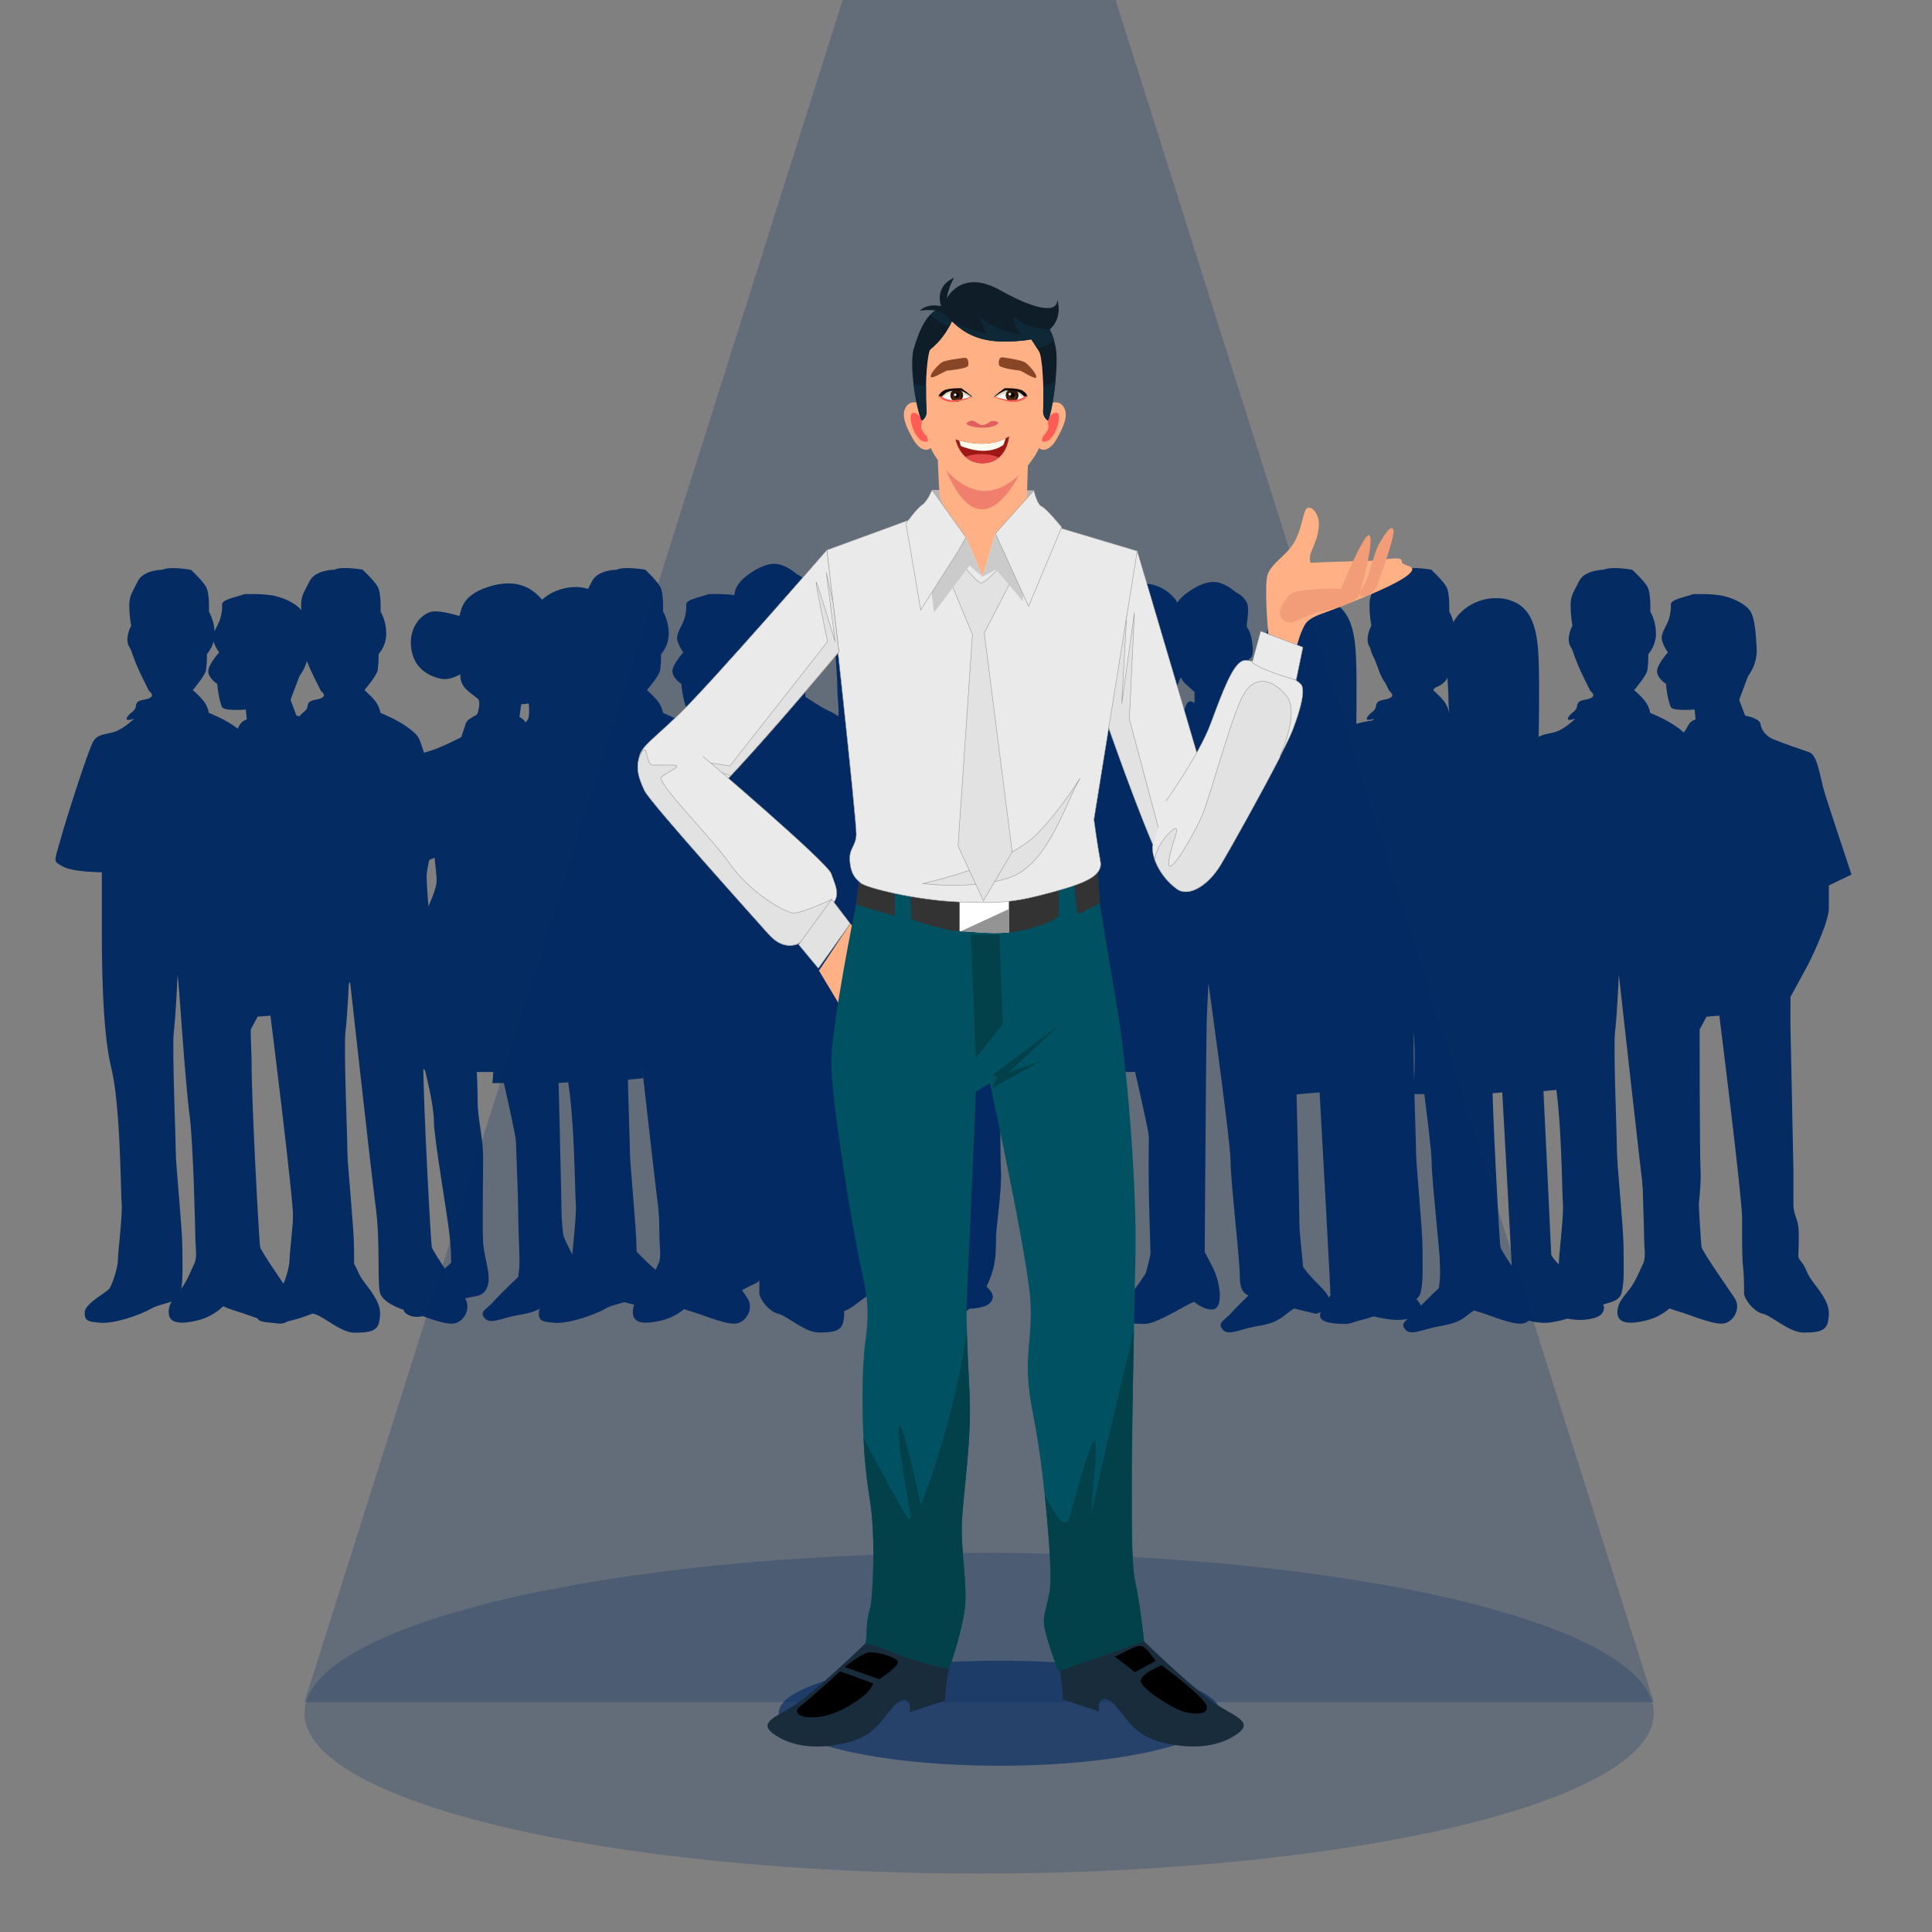 <?xml version="1.0" encoding="UTF-8"?>
<svg  width="800" height="800" xmlns="http://www.w3.org/2000/svg" viewBox="0 0 1080 1080">
  <rect x="0" y="0" width="1080" height="1080" fill="#808080" stroke="none"/>
  <defs>
    <style>
      .cls-1 {
        fill: #cd8d7a;
      }

      .cls-2 {
        fill: #884627;
      }

      .cls-3 {
        fill: #351807;
      }

      .cls-4, .cls-5, .cls-6 {
        fill: #042b62;
      }

      .cls-7 {
        fill: #bbb4b0;
      }

      .cls-8 {
        fill: #e25d5d;
      }

      .cls-9 {
        fill: #f0806d;
      }

      .cls-10 {
        fill: #005263;
      }

      .cls-11 {
        fill: #fff;
      }

      .cls-12 {
        fill: #e34848;
      }

      .cls-13 {
        fill: #9f1818;
      }

      .cls-14 {
        fill: #dbd8bd;
      }

      .cls-15 {
        fill: #110804;
      }

      .cls-16 {
        fill: #024149;
      }

      .cls-17 {
        isolation: isolate;
      }

      .cls-18 {
        fill: #f29d77;
      }

      .cls-19 {
        fill: #cbcbcb;
      }

      .cls-20 {
        fill: #ffb085;
      }

      .cls-21 {
        fill: #542913;
      }

      .cls-22 {
        fill: #333;
      }

      .cls-23 {
        mix-blend-mode: multiply;
      }

      .cls-5 {
        opacity: .64;
      }

      .cls-24 {
        fill: #ff5c55;
      }

      .cls-25 {
        fill: #0e1d28;
      }

      .cls-26 {
        fill: #e2e2e2;
      }

      .cls-26, .cls-27, .cls-28 {
        stroke: #939393;
        stroke-width: .25px;
      }

      .cls-29 {
        fill: #fdfaee;
      }

      .cls-30 {
        fill: #949494;
      }

      .cls-31 {
        fill: #182c3c;
      }

      .cls-27 {
        fill: none;
      }

      .cls-6 {
        opacity: .23;
      }

      .cls-28, .cls-32 {
        fill: #eaeaea;
      }

      .cls-33 {
        fill: #0e2838;
      }
    </style>
  </defs>
  <g class="cls-17">
    <g id="Layer_1">
      <g>
        <path class="cls-4" d="M324.45,710.09c-3.05-6.57-8.64-15.76-10.17-21.37-1.52-5.61-2.55-36.62-5.1-50.36-2.55-13.74-4.57-25.94-4.57-31.02,0-3.07.17-6.14.51-9.19l6.09-29.51s7.13-12.71,10.18-21.36c3.05-8.64,7.12-47.81,3.05-61.55-4.07-13.74-5.6-55.95-5.6-55.95l-12.71-12.22-10.68-6.09s-1.02-5.1-1.52-7.12c-.5-2.02-3.56-3.57-3.56-3.57l1.01-7.12c1.54-.01,3.08-.18,4.58-.5,1.43-.3,2.75-.97,3.82-1.96,1.07-.99,1.86-2.24,2.27-3.64,1.52-4.07,5.1-11.7,5.6-13.74.5-2.04,2.04-2.55,2.04-6.11s-4.57-9.19-4.57-9.19c0,0,3.07-17.72-3.06-24.39-6.13-6.67-14.75-10.17-27.46-6.57-12.71,3.6-15.76,9.67-16.79,13.23l-1.02,3.56s-9.65-3.06-14.75-2.55c-5.1.51-13.73,7.63-12.2,20.35,1.52,12.71,11.7,16.27,16.79,17.3,5.08,1.02,10.68-2.55,10.68-2.55-.09,1.5.14,2.99.67,4.4.53,1.4,1.34,2.68,2.39,3.75,3.56,3.56,6.09,4.57,7.12,6.11,1.02,1.54,0,6.09-.51,7.63s-5.6,2.54-6.57,5.6l-2.55,7.62s-11.19,6.11-18.82,8.14c-7.63,2.04-8.64,4.07-8.64,8.14s1.01,14.75-3.06,36.11c-4.07,21.36-6.09,30.01-7.63,46.8s-1.52,32.56-.5,39.68c1.02,7.12,10.19,21.38,10.19,21.38l2.55,21.87,5.6,4.07s4.99,19.32,4.99,28.48,7.63,52.91,8.66,63.05c.61,5.23.95,10.49,1.01,15.76,0,1.52-13.23,10.68-18.31,16.79s-11.19,9.19-6.57,12.22,10.18,1.52,18.31-2.04c8.13-3.56,11.7-6.11,16.29-7.13,4.58-1.02,8.64-.5,10.68-6.57,2.04-6.07-2.04-15.76-2.55-24.42-.51-8.66,0-36.12,0-47.29s-3.05-21.87-3.05-31.02-.51-16.79-.51-16.79h13.74s7.63,32.56,9.67,46.29c2.04,13.73,6.11,28.49,8.13,40.19,2.02,11.7,2.55,14.75,3.06,20.35.51,5.6,4.07,10.68,5.6,14.24,1.52,3.56,10.17,12.22,16.79,11.7,6.62-.51,4.05-15.29.99-21.9ZM239.5,506.61s-1.02-12.22-1.02-16.79,3.56-17.3,3.56-17.3c0,0,2.04,15.26,2.04,19.83s-4.57,14.25-4.57,14.25ZM305.57,480.16s4.58,10.68,4.58,20.86-2.55,25.43-2.55,25.43c0,0-5.6-17.8-6.57-23.39-.97-5.6,4.53-22.89,4.53-22.89Z"/>
        <path class="cls-4" d="M678.67,710.09c-3.05-6.57-8.64-15.76-10.17-21.37-1.52-5.61-2.55-36.62-5.1-50.36-2.55-13.74-4.51-25.94-4.51-31.04,0-3.07.17-6.14.51-9.19l6.06-29.46s7.12-12.71,10.18-21.36c3.06-8.64,7.12-47.81,3.05-61.55-4.07-13.74-5.6-55.95-5.6-55.95l-12.71-12.22-10.68-6.09s-1.02-5.1-1.52-7.12c-.5-2.02-3.57-3.57-3.57-3.57l1.02-7.12c1.54-.01,3.07-.18,4.57-.5,1.43-.29,2.75-.97,3.83-1.95s1.86-2.24,2.28-3.64c1.52-4.07,5.08-11.7,5.6-13.74.51-2.04,2.04-2.55,2.04-6.11s-4.57-9.19-4.57-9.19c0,0,3.02-17.76-3.1-24.43-6.12-6.67-14.75-10.17-27.46-6.57s-15.76,9.67-16.79,13.23l-1.02,3.56s-9.65-3.06-14.75-2.55c-5.1.51-13.73,7.63-12.2,20.35,1.52,12.71,11.7,16.27,16.79,17.3,5.08,1.02,10.68-2.55,10.68-2.55-.09,1.5.14,2.99.66,4.4.53,1.4,1.34,2.68,2.4,3.75,3.56,3.56,6.09,4.57,7.12,6.11,1.02,1.54,0,6.09-.51,7.63-.51,1.54-5.6,2.54-6.57,5.6-.97,3.06-2.55,7.62-2.55,7.62,0,0-11.19,6.11-18.82,8.14-7.63,2.04-8.64,4.07-8.64,8.14s1.01,14.75-3.06,36.11c-4.07,21.36-6.09,30.01-7.63,46.8-1.54,16.79-1.52,32.56-.5,39.68,1.02,7.12,10.17,21.37,10.17,21.37l2.55,21.87,5.6,4.07s5.08,19.32,5.08,28.48,7.63,52.91,8.64,63.05c.62,5.23.96,10.49,1.02,15.76,0,1.52-13.23,10.68-18.31,16.79-5.08,6.11-11.19,9.19-6.57,12.22,4.62,3.02,10.18,1.52,18.31-2.04,8.13-3.56,11.7-6.11,16.29-7.13,4.58-1.02,8.64-.5,10.68-6.57,2.04-6.07-2.04-15.76-2.55-24.42-.51-8.66,0-36.12,0-47.29s-3.05-21.87-3.05-31.02-.51-16.79-.51-16.79h13.74s7.63,32.56,9.67,46.29c2.04,13.73,6.09,28.49,8.13,40.19,2.04,11.7,2.55,14.75,3.06,20.35.51,5.6,4.07,10.68,5.6,14.24,1.52,3.56,10.17,12.22,16.79,11.7,6.62-.51,3.99-15.28.93-21.88ZM593.72,506.61s-1.02-12.22-1.02-16.79,3.56-17.3,3.56-17.3c0,0,2.04,15.26,2.04,19.83s-4.57,14.25-4.57,14.25ZM659.84,480.16s4.58,10.68,4.58,20.86-2.55,25.43-2.55,25.43c0,0-5.6-17.8-6.57-23.39-.97-5.6,4.53-22.89,4.53-22.89Z"/>
        <path class="cls-4" d="M344.76,318.48s-10.6,0-13.78,6.37c-3.18,6.37-4.78,7.95-4.78,13.78.03,3.74.38,7.46,1.06,11.14-1.25,2.29-1.97,4.82-2.11,7.42,0,3.72,1.59,4.78,2.11,6.37,1.77,5.27,3.89,10.41,6.37,15.38l3.7,7.42s3.18,2.11.54,3.7c-2.64,1.59-7.43.54-7.96,4.24-.53,3.7-2.63,3.18-4.77,6.37-2.14,3.19,3.7,1.05,3.7,1.05,0,0-5.83,5.84-11.13,7.43-5.29,1.59-9.02,1.05-11.68,5.25-2.65,4.2-15.37,44.01-18.56,55.68-3.19,11.66-4.24,11.14,1.6,14.32,5.84,3.18,21.72,3.22,21.72,3.22v30.21c0,16.43,0,57.79,5.25,79.01,5.25,21.21,5.25,69.46,5.83,75.83.58,6.37-2.11,27.58-2.11,31.81s-3.18,13.78-4.77,15.91c-1.59,2.13-13.79,8.49-13.79,13.25s1.59,5.25,9.01,5.83c7.42.58,21.75-4.24,28.11-7.88,6.36-3.64,14.84-2.63,16.43-9.02,1.59-6.4,1.06-14.32,1.06-24.96s-3.7-46.67-3.7-54.09-2.13-58.86-1.06-66.8c1.06-7.95,2.11-31.83,2.11-31.83,0,0,12.2,110.33,14.86,130.44,2.65,20.11.53,44.01,2.63,48.26,2.1,4.24,8.47,7.42,15.91,9.55,7.43,2.13,21.2,8.49,26.51,6.36,5.31-2.13,7.96-9.01,4.78-13.78s-18.03-25.98-18.56-28.63c-.53-2.65-4.78-79.54-4.78-103.41s-7.42-63.05-7.42-68.39-1.06-41.36-1.06-41.36c0,0,15.91-3.18,18.03-6.9,2.13-3.72,2.63-9.55,2.63-12.2s-12.2-48.24-14.86-52.54c-2.65-4.3-11.66-9.55-16.43-11.66l-4.77-2.13c-.47-2.53-1.57-4.9-3.19-6.9-1.79-2.09-3.74-4.04-5.83-5.83,0,0,6.9-7.95,7.42-11.13.37-2.99.55-6.01.54-9.02,2.55-2.97,4.04-6.69,4.24-10.6.14-4.62-.95-9.2-3.18-13.25,0,0,.53-10.07-1.6-13.79-2.13-3.72-8.31-9.5-8.31-9.5,0,0-11.73-2.11-15.97,0Z"/>
        <path class="cls-4" d="M90.78,318.48s-10.6,0-13.75,6.44c-3.15,6.44-4.77,7.95-4.77,13.78.03,3.74.38,7.46,1.06,11.14-1.26,2.28-1.98,4.82-2.13,7.42,0,3.72,1.59,4.78,2.13,6.37,1.75,5.25,3.87,10.36,6.33,15.32l3.72,7.42s3.18,2.11.53,3.7c-2.65,1.59-7.42.54-7.88,4.24-.46,3.7-2.63,3.18-4.78,6.37s3.72,1.05,3.72,1.05c0,0-5.83,5.84-11.14,7.43-5.31,1.59-9.01,1.05-11.66,5.25-2.65,4.2-15.38,44.01-18.56,55.68-3.18,11.66-4.24,11.14,1.59,14.32,5.83,3.18,21.74,3.18,21.74,3.18v30.21c0,16.43,0,57.79,5.25,79.01,5.25,21.21,5.25,69.46,5.83,75.83.58,6.37-2.11,27.58-2.11,31.81s-3.19,13.78-4.78,15.91c-1.59,2.13-13.78,8.49-13.78,13.25s1.59,5.25,9.01,5.83c7.42.58,21.74-4.24,28.11-7.88,6.37-3.64,14.84-2.63,16.43-9.02,1.59-6.4,1.06-14.32,1.06-24.96s-3.72-46.67-3.72-54.09-2.11-58.86-1.06-66.8c1.05-7.95,2.13-31.83,2.13-31.83,0,0,12.19,110.33,14.84,130.44,2.65,20.11.54,44.01,2.63,48.26,2.09,4.24,8.49,7.42,15.91,9.55,7.42,2.13,21.21,8.49,26.52,6.36,5.31-2.13,7.88-9.01,4.77-13.78s-18.03-25.98-18.56-28.63-4.77-79.54-4.77-103.41-7.42-63.05-7.42-68.39-1.06-41.36-1.06-41.36c0,0,15.91-3.18,18.02-6.9s2.63-9.55,2.63-12.2-12.19-48.24-14.84-52.54c-2.65-4.3-11.66-9.55-16.44-11.66l-4.77-2.13c-.47-2.53-1.56-4.9-3.18-6.9-1.79-2.09-3.74-4.04-5.83-5.83,0,0,6.9-7.95,7.42-11.13.36-2.99.53-6.01.53-9.02,2.53-2.92,4.03-6.59,4.27-10.46.15-4.62-.95-9.2-3.18-13.25,0,0,.53-10.07-1.59-13.79-2.11-3.72-8.49-9.55-8.49-9.55,0,0-11.66-2.17-15.91-.05Z"/>
        <path class="cls-4" d="M784.11,318.48s-10.6,0-13.79,6.37c-3.19,6.37-4.77,7.95-4.77,13.78.03,3.74.38,7.46,1.06,11.14-1.26,2.28-1.98,4.82-2.13,7.42,0,3.72,1.59,4.78,2.13,6.37,1.76,5.27,3.88,10.41,6.36,15.38l3.72,7.42s3.18,2.11.53,3.7c-2.65,1.59-7.42.54-7.95,4.24-.53,3.7-2.63,3.18-4.78,6.37s3.72,1.05,3.72,1.05c0,0-5.83,5.84-11.14,7.43-5.31,1.59-9.01,1.05-11.66,5.25-2.65,4.2-15.38,44.01-18.56,55.68-3.18,11.66-4.24,11.14,1.59,14.32,5.83,3.18,21.74,3.18,21.74,3.18v30.21c0,16.43,0,57.79,5.25,79.01,5.25,21.21,5.25,69.46,5.83,75.83.58,6.37-2.11,27.58-2.11,31.81s-3.19,13.78-4.78,15.91-13.78,8.49-13.78,13.25,1.59,5.25,9.01,5.83c7.42.58,21.74-4.24,28.11-7.88,6.37-3.64,14.84-2.63,16.43-9.02,1.59-6.4,1.06-14.32,1.06-24.96s-3.64-46.63-3.64-54.05-2.11-58.86-1.06-66.8c1.05-7.95,2.13-31.83,2.13-31.83,0,0,12.19,110.33,14.84,130.44,2.65,20.11.54,44.01,2.63,48.26,2.09,4.24,8.49,7.42,15.91,9.55,7.42,2.13,21.21,8.49,26.52,6.36,5.31-2.13,7.95-9.01,4.77-13.78-3.18-4.77-18.02-25.98-18.56-28.63-.54-2.65-4.77-79.54-4.77-103.41s-7.42-63.05-7.42-68.39-1.06-41.36-1.06-41.36c0,0,15.91-3.18,18.02-6.9,2.11-3.72,2.63-9.55,2.63-12.2s-12.19-48.24-14.84-52.54c-2.65-4.3-11.66-9.55-16.44-11.66l-4.77-2.13c-.47-2.53-1.56-4.9-3.18-6.9-1.79-2.09-3.74-4.04-5.83-5.83,0,0,6.9-7.95,7.42-11.13.36-2.99.53-6.01.53-9.02,2.55-2.96,4.05-6.69,4.24-10.6.15-4.62-.95-9.2-3.18-13.25,0,0,.54-10.07-1.59-13.79s-8.49-9.55-8.49-9.55c0,0-11.64-2.06-15.88.05Z"/>
        <path class="cls-4" d="M445.57,321.07s-5.15-4.64-10.3-5.66-11.32,1.54-17.51,6.17c-6.19,4.64-7.21,8.76-7.21,11.82v8.75s-2.63,3.1-2.63,6.19c-.11,3.05.6,6.07,2.06,8.75l1.55,2.63s2.06,8.76,5.15,11.82c3.09,3.06,5.66,5.15,5.66,5.15v6.19s-3.09-2.63-4.64,1.02-3.09,8.24-3.09,8.24c0,0-22.17.83-22.68,8.55-.51,7.72-7.7,28.02-9.19,33.68-1.5,5.66-11.32,36.04-11.32,42.74s15.45,22.66,18.02,29.36c1.81,4.57,3.87,9.04,6.17,13.38,0,0,1.55,61.29,1.55,70.55s-.51,35.02-.51,53.04,1.02,44.8,1.02,46.87-2.63,11.34-2.63,11.34c-2.47,3.97-5.22,7.75-8.24,11.32-4.12,4.64-6.7,8.24-6.7,12.36s8.25,4.64,14.45,4.64,21.63-9.79,25.23-11.34,5.15-2.05,6.7-7.2,1.54-7.21,1.54-22.15.53-65.92.53-76.18.51-48.4.51-50.98,1.02-22.66,1.02-22.66c0,0,12.36,88.57,12.36,99.39s5.15,55.1,5.15,63.85,2.06,10.3,6.7,12.36c4.64,2.06,33.98,8.75,35.53,9.27,1.55.53,7.72-3.1,7.72-7.72s-8.75-9.79-14.93-19.06c-3.74-5.66-7.16-11.52-10.25-17.55,0,0-5.66-102.45-5.66-108.14s-.51-19.57-.51-19.57c0,0,11.82-20.08,10.81-27.81-1.01-7.72-2.06-10.81-.51-13.91,1.55-3.1,4.64-7.72,4.64-13.9s-1.04-21.11-1.04-29.87-4.64-56.13-6.17-60.25c-1.54-4.12-7.21-7.72-10.82-9.27s-12.87-7.72-12.87-7.72c0,0,0-5.15-2.06-7.21-1.24-1.22-2.88-1.95-4.62-2.05v-5.67s7.72-2.06,8.24-7.72c.51-5.66,1.02-8.75,1.02-8.75,0,0,2.63,0,2.06-6.7-.56-6.7-2.06-9.27-3.09-10.81s2.06-10.3-.51-14.45c-1.29-2.28-3.29-4.08-5.7-5.12Z"/>
        <path class="cls-4" d="M690.99,331.19s-5.15-4.64-10.3-5.66c-5.15-1.02-11.32,1.54-17.51,6.17-6.19,4.64-7.21,8.75-7.21,11.82v8.75c-1.47,1.76-2.38,3.91-2.63,6.19-.11,3.05.6,6.07,2.06,8.75l1.55,2.63s2.06,8.76,5.15,11.82c3.09,3.06,5.66,5.15,5.66,5.15v6.17s-3.09-2.63-4.64,1.04-3.09,8.24-3.09,8.24c0,0-22.33,1.22-22.83,8.94s-7.55,27.58-9.1,33.28-11.24,36.04-11.24,42.74,15.45,22.66,18.02,29.36c1.82,4.57,3.88,9.04,6.19,13.38,0,0,1.54,61.27,1.54,70.55s-.51,35.02-.51,53.04,1.02,44.8,1.02,46.87-2.63,11.32-2.63,11.32c-2.46,3.98-5.22,7.76-8.24,11.34-4.12,4.64-6.7,8.24-6.7,12.36s8.25,4.64,14.45,4.64,21.63-9.79,25.23-11.34c3.6-1.55,5.15-2.06,6.7-7.21,1.55-5.15,1.54-7.21,1.54-22.13s.53-65.92.53-76.18.51-48.4.51-50.98,1.02-22.66,1.02-22.66c0,0,12.36,88.57,12.36,99.38s5.15,55.06,5.15,63.82,2.06,10.3,6.7,12.36c4.64,2.06,33.98,8.75,35.46,9.19s7.72-3.09,7.72-7.72-8.75-9.77-14.93-19.05c-3.73-5.63-7.14-11.47-10.23-17.48,0,0-5.66-102.45-5.66-108.14s-.51-19.57-.51-19.57c0,0,11.82-20.08,10.81-27.81-1.01-7.72-2.06-10.77-.46-13.92s4.64-7.72,4.64-13.9-1.04-21.12-1.04-29.87-4.69-56.06-6.23-60.2-7.21-7.72-10.82-9.27c-3.61-1.55-12.87-7.72-12.87-7.72,0,0,0-5.15-2.06-7.21-1.24-1.23-2.88-1.96-4.62-2.06v-5.66s7.72-2.06,8.24-7.72,1.02-8.75,1.02-8.75c0,0,2.63,0,2.06-6.7-.56-6.7-2.06-9.27-3.09-10.81-1.02-1.54,2.06-10.31-.51-14.45-1.29-2.28-3.28-4.08-5.67-5.12Z"/>
        <path class="cls-4" d="M481.04,331.67c-2.7,1.46-5.13,3.37-7.18,5.65-10.64,11.93-5.78,32.57-5.78,47.1,0,6.97,1.6,14.45,0,17.71s-10.73,8.58-14.45,10.72-4.3,2.69-6.97,13.95c-2.68,11.26-10.19,33.26-10.19,33.26l6.97,5.37s-3.22,21.45-3.76,26.27,9.65,22.53,10.73,27.36c1.08,4.83-6.97,16.63-3.22,39.15,3.76,22.53,1.06,47.21,1.06,47.21h11.82s2.63,62.23,2.63,73.49,1.08,25.22.54,30.05l-.54,4.82s-10.19,9.65-13.95,13.95c-3.76,4.3-8.04,5.36-4.82,9.12,3.22,3.76,9.12,0,18.23-1.6,9.12-1.6,11.82-2.63,16.63-6.44,4.81-3.81,9.67-5.91,10.73-11.27,1.06-5.36-2.63-32.72-2.63-39.15s-1.6-72.96-1.6-72.96l12.87-1.06s5.9,106.21,5.9,109.96.54,5.9,2.63,8.58c2.09,2.68,10.73,3.76,16.63,5.37,5.9,1.62,15.03,3.76,20.39,3.22,5.36-.54,10.73-1.62,11.27-6.44s-12.87-12.87-17.17-16.63c-4.3-3.76-12.33-11.82-12.33-13.41s-4.3-91.2-4.3-91.2l11.27-1.08s-1.62-47.75-2.69-56.86,2.15-7.51,2.15-7.51c0,0,4.28,12.33,4.82,16.09s-2.14,6.44,1.08,7.51,6.97-6.44,6.97-13.41-5.9-29.5-8.05-39.69c-2.15-10.19-4.28-24.68-4.28-28.44s2.14-11.82,2.14-11.82l6.97-3.76s-6.97-26.82-8.05-33.8c-1.08-6.97-1.06-10.19-3.22-13.95-2.15-3.76-11.82-11.27-11.82-11.27,0,0,.53-28.42,0-42.91s-2.69-26.27-11.82-31.65c-7.59-4.45-17.65-3.91-25.61.41Z"/>
        <path class="cls-4" d="M555.13,332.18c-2.21,1.1-12.15,2.76-12.15,5.52.11,2.8-.26,5.6-1.1,8.27-1.1,3.86-4.96,8.27-3.86,12.15.71,2.37,1.83,4.59,3.31,6.57,0,0-6.57,7.17-6.07,11.03s4.96,6.57,4.96,6.57c.26,3.35.82,6.67,1.66,9.93,1.1,3.31.55,3.86,4.41,4.41,3.31.3,6.64.3,9.94,0l.55,5.52c-.97.29-1.87.78-2.63,1.45-.76.67-1.37,1.5-1.78,2.42-1.04,2.02-2.37,3.88-3.94,5.52,0,0-12.69,2.76-18.2,4.96-5.52,2.21-7.17,4.96-7.72,7.17-.55,2.21-21.02,54.63-21.53,56.28-.51,1.65,9.39,16,9.39,16,0,0,3.86,17.08,4.41,25.39.72,7.26,1.82,14.47,3.31,21.61,0,0,4.41,64.57,6.57,80.02,2.15,15.45,3.31,67.87,3.31,70.63s1.1,9.39-.55,12.7c-1.65,3.31-3.86,9.38-7.17,13.79s-7.72,8.27-7.17,14.34c.55,6.07,8.27,5.52,15.45,3.86,6.97-1.56,13.2-5.45,17.65-11.03,4.17-5.2,7.22-11.21,8.96-17.64,1.66-6.07,1.66-13.79,1.66-18.22s3.31-27.03,2.76-36.41c-.55-9.38-.55-79.47-.55-79.47l3.86-7.17,7.17-.55s12.69,100.98,12.69,113.06,0,23.73.55,27.04c.46,4.95.64,9.92.55,14.89,0,3.31,5.52,10.51,10.51,11.58,4.99,1.08,14.91,10.51,22.63,10.51s12.69-.55,13.79-6.08.55-8.83-2.76-14.34c-3.31-5.52-7.17-8.83-9.38-14.34-2.21-5.52-4.41-5.52-4.41-8.28s.55-11.05,0-16.01c-.55-4.96-2.76-7.17-2.76-12.69v-19.31c0-3.31-1.66-77.26-1.66-80.02v-16.55s6.07-11.05,9.93-18.22c3.52-6.99,6.65-14.18,9.38-21.51.55-1.66,2.21-7.17,2.21-9.38v-13.21l12.69-6.07s-12.14-36.42-14.89-45.25c-2.76-8.83-3.86-21.51-8.83-23.17s-16-5.52-19.86-7.17c-2.89-1.1-5.24-3.28-6.57-6.07-1.1-2.22,0-3.32-2.76-4.98-2.05-1.1-4.27-1.84-6.57-2.21l-3.31-8.83,4.96-13.24c3.39-4.42,5.15-9.88,4.96-15.45-.55-8.84-1.1-16.56-3.31-20.42-2.21-3.86-8.27-7.17-14.89-8.83-6.62-1.65-17.8-1.1-17.8-1.1Z"/>
        <path class="cls-4" d="M136.32,332.18c-2.21,1.1-12.14,2.76-12.14,5.52.11,2.8-.26,5.6-1.1,8.27-1.1,3.86-4.96,8.27-3.86,12.15.71,2.37,1.83,4.59,3.31,6.57,0,0-6.57,7.17-6.08,11.03.49,3.86,4.98,6.57,4.98,6.57.26,3.35.82,6.67,1.65,9.93,1.1,3.31.55,3.86,4.41,4.41,3.3.3,6.63.3,9.93,0l.55,5.52c-.97.29-1.87.78-2.63,1.45s-1.37,1.5-1.78,2.42c-1.01,2.04-2.31,3.92-3.86,5.58,0,0-12.7,2.76-18.22,4.96-5.52,2.21-7.17,4.96-7.72,7.17-.55,2.21-21.02,54.63-21.51,56.28-.5,1.66,9.38,16,9.38,16,0,0,3.86,17.08,4.41,25.39.72,7.23,1.83,14.42,3.32,21.54,0,0,4.41,64.57,6.57,80.02,2.15,15.45,3.31,67.87,3.31,70.63s1.1,9.39-.55,12.7c-1.65,3.31-3.86,9.38-7.17,13.79-3.31,4.41-7.72,8.27-7.17,14.34.55,6.07,8.27,5.52,15.45,3.86,6.97-1.56,13.2-5.45,17.67-11.03,4.13-5.21,7.13-11.22,8.83-17.65,1.65-6.07,1.65-13.79,1.65-18.22s3.31-27.03,2.76-36.41c-.55-9.38-.55-79.47-.55-79.47l3.86-7.17,7.17-.55s12.69,100.98,12.69,113.12,0,23.73.55,27.04c.48,4.97.69,9.96.62,14.95,0,3.31,5.53,10.51,10.51,11.58s14.89,10.51,22.62,10.51,12.69-.55,13.79-6.08c1.1-5.53.55-8.83-2.76-14.34-3.31-5.52-7.17-8.83-9.38-14.34-2.21-5.52-4.41-5.52-4.41-8.27s.55-11.05,0-16.01c-.55-4.96-2.76-7.17-2.76-12.69v-19.31c0-3.31-1.66-77.26-1.66-80.02v-16.55s6.07-11.05,9.93-18.22c3.52-6.99,6.65-14.18,9.38-21.51.55-1.66,2.21-7.17,2.21-9.38v-13.31l12.7-6.07s-12.15-36.42-14.91-45.25c-2.76-8.83-3.86-21.51-8.83-23.17s-16-5.52-19.86-7.17c-2.89-1.11-5.24-3.28-6.57-6.07-1.1-2.22,0-3.32-2.76-4.98-2.05-1.1-4.27-1.84-6.57-2.21l-3.31-8.83,4.98-13.24c3.39-4.42,5.15-9.88,4.96-15.45-.55-8.84-1.1-16.56-3.31-20.42s-8.29-7.17-14.91-8.83c-6.62-1.65-17.81-1.1-17.81-1.1Z"/>
        <path class="cls-4" d="M186.88,318.48s-10.61,0-13.79,6.37c-3.18,6.37-4.77,7.95-4.77,13.78.03,3.74.38,7.46,1.06,11.14-1.26,2.28-1.98,4.82-2.13,7.42,0,3.72,1.59,4.78,2.13,6.37,1.75,5.27,3.88,10.41,6.36,15.38l3.72,7.42s3.18,2.11.53,3.7c-2.65,1.59-7.42.54-7.96,4.24-.54,3.7-2.63,3.18-4.77,6.37-2.14,3.19,3.72,1.05,3.72,1.05,0,0-5.83,5.84-11.14,7.43-5.31,1.59-9.01,1.05-11.66,5.25-2.65,4.2-15.38,44.05-18.61,55.72-3.23,11.66-4.24,11.14,1.59,14.32,5.83,3.18,21.74,3.18,21.74,3.18v30.21c0,16.43,0,57.79,5.25,79.01,5.25,21.21,5.25,69.46,5.83,75.83.58,6.37-2.13,27.58-2.13,31.81s-3.18,13.78-4.77,15.91c-1.59,2.13-13.79,8.49-13.79,13.25s1.6,5.25,9.02,5.83c7.42.58,21.74-4.24,28.1-7.88,6.36-3.64,14.86-2.63,16.44-9.02,1.59-6.4,1.06-14.32,1.06-24.96s-3.72-46.67-3.72-54.09-2.11-58.86-1.06-66.8c1.05-7.95,2.13-31.83,2.13-31.83,0,0,12.19,110.33,14.84,130.44,2.65,20.11.53,44.01,2.63,48.26,2.1,4.24,8.49,7.42,15.91,9.55,7.42,2.13,21.21,8.49,26.52,6.36,5.31-2.13,7.95-9.01,4.77-13.78s-18.03-25.98-18.56-28.63c-.53-2.65-4.77-79.54-4.77-103.41s-7.43-63.05-7.43-68.39-1.05-41.36-1.05-41.36c0,0,15.91-3.18,18.02-6.9,2.11-3.72,2.63-9.55,2.63-12.2s-12.19-48.24-14.84-52.54c-2.65-4.3-11.66-9.55-16.44-11.66l-4.77-2.13c-.47-2.53-1.56-4.9-3.18-6.9-1.79-2.09-3.74-4.04-5.83-5.83,0,0,6.88-7.95,7.42-11.13.36-2.99.53-6.01.53-9.02,2.55-2.96,4.05-6.69,4.24-10.6.15-4.62-.95-9.2-3.18-13.25,0,0,.53-10.07-1.59-13.79s-8.49-9.55-8.49-9.55c0,0-11.51-2.06-15.75.05Z"/>
        <path class="cls-4" d="M308.05,331.67c-2.7,1.46-5.13,3.37-7.18,5.65-10.64,11.93-5.79,32.57-5.79,47.1,0,6.97,1.62,14.45,0,17.71-1.62,3.26-10.73,8.58-14.45,10.72s-4.3,2.69-6.97,13.95c-2.68,11.26-10.19,33.26-10.19,33.26l6.97,5.37s-3.23,21.45-3.76,26.27,9.65,22.53,10.72,27.36c1.06,4.83-6.96,16.63-3.22,39.15,3.74,22.53,1.08,47.21,1.08,47.21h11.82s2.63,62.23,2.63,73.49,1.06,25.22.54,30.05l-.54,4.82s-10.19,9.65-13.95,13.95c-3.76,4.3-8.05,5.36-4.83,9.12,3.22,3.76,9.19,0,18.24-1.6,9.05-1.6,11.82-2.63,16.63-6.44,4.81-3.81,9.65-5.91,10.73-11.27,1.08-5.36-2.63-32.72-2.63-39.15s-1.62-72.96-1.62-72.96l12.87-1.06s5.91,106.21,5.91,109.96.53,5.9,2.63,8.58c2.1,2.68,10.73,3.76,16.63,5.37,5.9,1.62,15.01,3.76,20.39,3.22,5.37-.54,10.73-1.62,11.26-6.44s-12.87-12.87-17.15-16.63c-4.28-3.76-12.35-11.82-12.35-13.41s-4.3-91.2-4.3-91.2l11.27-1.08s-1.6-47.75-2.63-56.86,2.14-7.51,2.14-7.51c0,0,4.3,12.33,4.83,16.09s-2.14,6.44,1.08,7.51c3.22,1.08,6.96-6.44,6.96-13.41s-5.9-29.5-8.04-39.69c-2.14-10.19-4.36-24.67-4.36-28.42s2.15-11.82,2.15-11.82l6.96-3.76s-6.96-26.82-8.04-33.8c-1.08-6.97-1.08-10.19-3.22-13.95-2.14-3.76-11.82-11.27-11.82-11.27,0,0,.54-28.42,0-42.91-.54-14.49-2.63-26.27-11.82-31.65-7.58-4.47-17.56-3.93-25.59.39Z"/>
        <path class="cls-4" d="M720.63,337.86c-2.7,1.45-5.13,3.36-7.18,5.63-10.64,11.94-5.78,32.57-5.78,47.1,0,6.97,1.6,14.45,0,17.71-1.6,3.26-10.73,8.58-14.45,10.73-3.72,2.15-4.3,2.63-6.97,13.95-2.68,11.32-10.27,33.26-10.27,33.26l6.97,5.36s-3.22,21.46-3.76,26.27c-.54,4.81,9.65,22.54,10.73,27.36s-6.97,16.63-3.22,39.17c3.76,22.54,1.06,47.21,1.06,47.21h11.82s2.63,62.22,2.63,73.56,1.08,25.21.54,30.04l-.54,4.83s-10.19,9.65-13.95,13.94c-3.76,4.28-8.04,5.37-4.82,9.19,3.22,3.82,9.12,0,18.23-1.62s11.82-2.63,16.63-6.44c4.81-3.81,9.67-5.9,10.73-11.27,1.06-5.37-2.63-32.72-2.63-39.15s-1.62-72.95-1.62-72.95l12.89-1.08s5.9,106.21,5.9,109.96.54,5.91,2.63,8.59c2.09,2.68,10.73,3.76,16.63,5.36,5.9,1.6,15.03,3.76,20.39,3.22,5.36-.54,10.73-1.6,11.27-6.44.54-4.83-12.87-12.87-17.17-16.63-4.3-3.76-12.33-11.82-12.33-13.41s-4.23-91.37-4.23-91.37l11.26-1.08s-1.6-47.73-2.63-56.86c-1.02-9.13,2.15-7.51,2.15-7.51,0,0,4.28,12.35,4.82,16.1.54,3.76-2.14,6.44,1.08,7.5,3.22,1.06,6.97-6.44,6.97-13.41s-5.9-29.5-8.05-39.69c-2.15-10.19-4.3-24.67-4.3-28.42s2.15-11.82,2.15-11.82l6.97-3.76s-6.97-26.82-8.05-33.8c-1.08-6.97-1.08-10.19-3.22-13.95-2.14-3.76-11.82-11.26-11.82-11.26,0,0,.53-28.44,0-42.92-.53-14.49-2.63-26.27-11.82-31.65-7.64-4.41-17.71-3.87-25.65.45Z"/>
        <path class="cls-4" d="M896.53,318.48s-10.61,0-13.79,6.37c-3.18,6.37-4.77,7.95-4.77,13.78.03,3.74.38,7.46,1.05,11.14-1.25,2.29-1.97,4.82-2.11,7.42,0,3.72,1.59,4.78,2.11,6.37,1.77,5.27,3.89,10.41,6.37,15.38l3.7,7.42s3.19,2.11.54,3.7c-2.65,1.59-7.42.54-7.96,4.24-.54,3.7-2.63,3.18-4.77,6.37-2.14,3.19,3.72,1.05,3.72,1.05,0,0-5.85,5.84-11.14,7.43-5.29,1.59-9.02,1.05-11.66,5.25-2.64,4.2-15.38,44.01-18.56,55.68-3.18,11.66-4.24,11.14,1.59,14.32,5.83,3.18,21.74,3.18,21.74,3.18v30.21c0,16.43,0,57.79,5.25,79.01,5.25,21.21,5.25,69.46,5.83,75.83.58,6.37-2.13,27.58-2.13,31.81s-3.18,13.78-4.77,15.91c-1.59,2.13-13.79,8.49-13.79,13.25s1.59,5.25,9.02,5.83c7.43.58,21.74-4.24,28.1-7.88,6.36-3.64,14.86-2.63,16.44-9.02,1.59-6.4,1.05-14.32,1.05-24.96s-3.7-46.67-3.7-54.09-2.13-58.86-1.06-66.8c1.06-7.95,2.13-31.83,2.13-31.83,0,0,12.19,110.33,14.84,130.44,2.65,20.11.53,44.01,2.63,48.26,2.1,4.24,8.49,7.42,15.91,9.55s21.34,8.52,26.6,6.4,7.96-9.01,4.78-13.78c-3.18-4.77-18.03-25.98-18.56-28.63-.53-2.65-4.78-79.54-4.78-103.41s-7.42-63.05-7.42-68.39-1.06-41.36-1.06-41.36c0,0,15.92-3.18,18.03-6.9,2.11-3.72,2.63-9.55,2.63-12.2s-12.2-48.24-14.84-52.54c-2.64-4.3-11.68-9.55-16.44-11.66l-4.77-2.13c-.47-2.53-1.57-4.9-3.18-6.9-1.79-2.1-3.75-4.05-5.85-5.83,0,0,6.9-7.95,7.43-11.13.36-2.99.53-6.01.53-9.02,2.55-2.96,4.05-6.69,4.24-10.6.14-4.62-.95-9.2-3.18-13.25,0,0,.53-10.07-1.59-13.79-2.11-3.72-8.51-9.5-8.51-9.5,0,0-11.62-2.11-15.87,0Z"/>
        <path class="cls-4" d="M803.38,331.19s-5.15-4.64-10.3-5.66c-5.15-1.02-11.34,1.54-17.51,6.17s-7.21,8.75-7.21,11.82v8.75c-1.47,1.76-2.38,3.91-2.63,6.19-.12,3.05.6,6.07,2.06,8.75l1.54,2.63s2.06,8.76,5.16,11.82c3.1,3.06,5.66,5.15,5.66,5.15v6.17s-3.09-2.63-4.64,1.04-3.09,8.24-3.09,8.24c0,0-22.33,1.22-22.84,8.94-.51,7.72-7.54,27.58-9.09,33.28s-11.34,36.04-11.34,42.74,15.46,22.66,18.03,29.36c1.84,4.57,3.94,9.04,6.27,13.38,0,0,1.55,61.27,1.55,70.55s-.51,35.02-.51,53.04,1.02,44.8,1.02,46.87-2.63,11.32-2.63,11.32c-2.47,3.97-5.22,7.76-8.24,11.34-4.12,4.64-6.7,8.24-6.7,12.36s8.24,4.64,14.45,4.64,21.62-9.79,25.23-11.34,5.15-2.06,6.69-7.21,1.55-7.21,1.55-22.13.51-65.92.51-76.18.51-48.4.51-50.98,1.04-22.66,1.04-22.66c0,0,12.36,88.57,12.36,99.38s5.15,55.1,5.15,63.86,2.06,10.3,6.7,12.36c4.64,2.06,33.98,8.75,35.46,9.19,1.48.45,7.72-3.09,7.72-7.72s-8.76-9.77-14.93-19.05c-3.73-5.65-7.14-11.49-10.22-17.52,0,0-5.67-102.45-5.67-108.14s-.51-19.57-.51-19.57c0,0,11.82-20.08,10.82-27.81-1-7.72-2.06-10.81-.53-13.91,1.54-3.1,4.64-7.72,4.64-13.9s-1.02-21.12-1.02-29.87-4.64-56.14-6.19-60.25-7.21-7.72-10.81-9.27c-3.6-1.55-12.87-7.72-12.87-7.72,0,0,0-5.15-2.06-7.21-1.24-1.23-2.89-1.96-4.64-2.06v-5.66s7.72-2.06,8.24-7.72c.51-5.66,1.04-8.75,1.04-8.75,0,0,2.63,0,2.06-6.7s-2.06-9.27-3.1-10.81c-1.04-1.54,2.06-10.31-.51-14.45-1.3-2.26-3.29-4.05-5.69-5.08Z"/>
        <path class="cls-4" d="M946.18,332.18c-2.21,1.1-12.14,2.76-12.14,5.52.11,2.8-.26,5.6-1.1,8.27-1.1,3.86-4.97,8.27-3.86,12.15.71,2.37,1.83,4.59,3.31,6.57,0,0-6.57,7.17-6.07,11.03s4.97,6.57,4.97,6.57c.26,3.35.82,6.67,1.66,9.93,1.1,3.31.55,3.86,4.41,4.41,3.3.3,6.63.3,9.93,0l.55,5.52c-.97.29-1.87.78-2.63,1.45-.76.67-1.37,1.5-1.78,2.42-1.02,2.02-2.32,3.87-3.86,5.52,0,0-12.69,2.76-18.2,4.96-5.52,2.21-7.18,4.96-7.74,7.17s-21.02,54.63-21.51,56.28c-.5,1.65,9.38,16,9.38,16,0,0,3.86,17.08,4.41,25.39.72,7.26,1.82,14.47,3.31,21.61,0,0,4.41,64.57,6.57,80.02,2.15,15.45,3.31,67.87,3.31,70.63s1.1,9.39-.55,12.7c-1.66,3.31-3.94,9.38-7.18,13.79-3.24,4.41-7.72,8.27-7.17,14.34.55,6.07,8.27,5.52,15.46,3.86,6.97-1.56,13.2-5.45,17.65-11.03,4.12-5.21,7.13-11.22,8.83-17.65,1.75-6.06,1.75-13.78,1.75-18.23s3.31-27.03,2.76-36.41c-.55-9.38-.55-79.47-.55-79.47l3.86-7.17,7.17-.55s12.7,100.98,12.7,113.12,0,23.73.55,27.04c.46,4.95.64,9.92.55,14.89,0,3.31,5.52,10.51,10.51,11.58,4.99,1.08,14.89,10.51,22.62,10.51s12.7-.55,13.8-6.08c1.1-5.53.55-8.83-2.76-14.34-3.31-5.52-7.18-8.83-9.39-14.34s-4.41-5.52-4.41-8.27.55-11.05,0-16.01c-.55-4.96-2.76-7.17-2.76-12.69v-19.31c0-3.31-1.66-77.26-1.66-80.02v-16.55s6.07-11.05,9.93-18.22c3.5-6.99,6.61-14.17,9.31-21.5.55-1.66,2.21-7.17,2.21-9.38v-13.25l12.69-6.07s-12.14-36.42-14.89-45.25c-2.76-8.83-3.86-21.51-8.84-23.17-4.98-1.66-16-5.52-19.86-7.17-2.89-1.11-5.24-3.28-6.57-6.07-1.1-2.22,0-3.32-2.76-4.98-2.05-1.1-4.27-1.84-6.57-2.21l-3.31-8.83,4.96-13.24c3.35-4.43,5.06-9.89,4.85-15.45-.55-8.84-1.1-16.56-3.31-20.42s-8.27-7.17-14.91-8.83c-6.63-1.65-17.61-1.1-17.61-1.1Z"/>
        <path class="cls-4" d="M822.66,337.86c-2.7,1.45-5.13,3.36-7.18,5.63-10.64,11.94-5.79,32.57-5.79,47.1,0,6.97,1.62,14.45,0,17.71-1.62,3.26-10.73,8.58-14.45,10.73-3.72,2.15-4.28,2.63-6.96,13.95-2.68,11.32-10.19,33.26-10.19,33.26l6.96,5.36s-3.22,21.46-3.74,26.27c-.53,4.81,9.65,22.54,10.72,27.36s-6.97,16.63-3.22,39.17c3.76,22.54,1.08,47.21,1.08,47.21h11.82s2.63,62.22,2.63,73.56,1.06,25.21.54,30.04l-.54,4.83s-10.19,9.65-13.95,13.94c-3.76,4.28-8.05,5.37-4.83,9.19,3.22,3.82,9.19,0,18.24-1.62s11.82-2.63,16.63-6.44c4.81-3.81,9.65-5.9,10.73-11.27,1.08-5.37-2.63-32.72-2.63-39.15s-1.62-72.95-1.62-72.95l12.87-1.08s5.9,106.21,5.9,109.96.54,5.91,2.69,8.59c2.15,2.68,10.73,3.76,16.63,5.36,5.9,1.6,15.01,3.76,20.39,3.22,5.37-.54,10.73-1.6,11.26-6.44s-12.87-12.87-17.17-16.63c-4.3-3.76-12.33-11.82-12.33-13.41s-4.35-91.37-4.35-91.37l11.27-1.08s-1.6-47.73-2.63-56.86c-1.02-9.13,2.14-7.51,2.14-7.51,0,0,4.3,12.35,4.83,16.1.54,3.76-2.15,6.44,1.06,7.5,3.22,1.06,6.97-6.44,6.97-13.41s-5.9-29.5-8.04-39.69c-2.14-10.19-4.3-24.67-4.3-28.42s2.14-11.82,2.14-11.82l6.97-3.76s-6.97-26.82-8.04-33.8c-1.06-6.97-1.08-10.19-3.22-13.95-2.14-3.76-11.82-11.26-11.82-11.26,0,0,.54-28.44,0-42.92-.54-14.49-2.63-26.27-11.82-31.65-7.66-4.41-17.72-3.87-25.67.45Z"/>
        <path class="cls-4" d="M395.79,332.18c-2.21,1.1-12.14,2.76-12.14,5.52.11,2.8-.26,5.6-1.1,8.27-1.1,3.86-4.96,8.27-3.86,12.15.71,2.37,1.83,4.59,3.31,6.57,0,0-6.57,7.17-6.07,11.03s4.96,6.57,4.96,6.57c.26,3.35.82,6.67,1.65,9.93,1.1,3.31.55,3.86,4.41,4.41,3.3.3,6.63.3,9.93,0l.55,5.52c-.97.29-1.87.78-2.63,1.45-.76.67-1.37,1.5-1.78,2.42-1.01,2.02-2.31,3.87-3.86,5.52,0,0-12.69,2.76-18.2,4.96-5.52,2.21-7.17,4.96-7.72,7.17-.55,2.21-21.02,54.63-21.53,56.28-.51,1.65,9.39,16,9.39,16,0,0,3.86,17.08,4.41,25.39.72,7.26,1.82,14.47,3.31,21.61,0,0,4.41,64.57,6.57,80.02,2.15,15.45,3.31,67.87,3.31,70.63s1.1,9.39-.55,12.7c-1.65,3.31-3.86,9.38-7.17,13.79-3.31,4.41-7.72,8.27-7.17,14.34.55,6.07,8.27,5.52,15.45,3.86,6.97-1.56,13.2-5.45,17.65-11.03,4.13-5.21,7.13-11.22,8.83-17.65,1.77-6.06,1.77-13.78,1.77-18.23s3.32-27.03,2.77-36.41c-.55-9.38-.55-79.47-.55-79.47l3.86-7.17,7.17-.55s12.62,101.01,12.62,113.09,0,23.73.55,27.04c.46,4.95.64,9.92.55,14.89,0,3.31,5.52,10.51,10.51,11.58,4.99,1.08,14.91,10.51,22.63,10.51s12.69-.55,13.79-6.08.55-8.83-2.76-14.34c-3.31-5.52-7.17-8.83-9.38-14.34-2.21-5.52-4.41-5.52-4.41-8.28s.55-11.05,0-16.01c-.55-4.96-2.76-7.17-2.76-12.69v-19.31c0-3.31-1.66-77.26-1.66-80.02v-16.55s6.07-11.05,9.93-18.22c3.51-6.98,6.64-14.15,9.37-21.48.55-1.66,2.21-7.17,2.21-9.38v-13.25l12.69-6.07s-12.14-36.42-14.89-45.25c-2.76-8.83-3.86-21.51-8.83-23.17s-16.01-5.52-19.87-7.17c-2.89-1.11-5.24-3.28-6.57-6.07-1.1-2.22,0-3.32-2.76-4.98-2.05-1.1-4.27-1.84-6.57-2.21l-3.31-8.83,4.96-13.24c3.35-4.43,5.06-9.89,4.85-15.45-.55-8.84-1.1-16.56-3.31-20.42-2.21-3.86-8.27-7.17-14.89-8.83-6.62-1.65-17.67-1.1-17.67-1.1Z"/>
        <path class="cls-6" d="M924.48,951.5H170.2L471.91-2.69h150.87l301.71,954.19Z"/>
        <path class="cls-6" d="M547.34,1047.34c208.29,0,377.14-40.14,377.14-89.65s-168.85-89.65-377.14-89.65-377.14,40.14-377.14,89.65,168.85,89.65,377.14,89.65Z"/>
        <path class="cls-5" d="M558.82,987.06c68.23,0,123.55-13.15,123.55-29.37s-55.31-29.37-123.55-29.37-123.55,13.15-123.55,29.37,55.31,29.37,123.55,29.37Z"/>
        <path class="cls-20" d="M475.3,516.33l5.85,5.83-9.09,44.12-14.26-23.68,17.51-26.27Z"/>
        <path class="cls-31" d="M639.56,917.54s30.54,29.58,42.03,36.32c11.49,6.74,19.24,9.63,8.66,16.35-10.59,6.73-24.96,7.7-40.4,3.85-15.45-3.85-19.23-12.5-25.97-20.2-6.74-7.7-9.63-2.89-9.63,0v2.85l-20.2-6.74s.49-6.25-2.15-18.03c-2.64-11.78,10.82-14.67,21.4-17.56,10.57-2.89,26.27,3.17,26.27,3.17Z"/>
        <path class="cls-31" d="M483.82,918.61s-30,29.05-41.34,35.66c-11.34,6.61-18.9,9.46-8.5,16.06,10.4,6.61,24.56,7.57,39.68,3.78,15.12-3.78,18.9-12.28,25.52-19.85,6.62-7.57,9.44-2.82,9.44,0v2.84l19.85-6.57s-.47-6.15,2.13-17.72c2.6-11.57-10.64-14.45-21.02-17.25-10.38-2.8-25.77,3.03-25.77,3.03Z"/>
        <path class="cls-10" d="M481,487.71l-2.84,19.78s-13.46,65.91-13.46,86.47,10.63,85.05,14.88,106.31c4.26,21.27,7.08,28.34,4.24,48.9s-2.11,62.36,2.13,87.18c4.24,24.81,1.42,58.82.71,61.65-1.24,3.9-1.96,7.95-2.13,12.04.02,2.85-.22,5.7-.71,8.51,0,0,4.96.7,19.14,6.37,8.93,3.51,18.2,6.13,27.65,7.8,0,0,6.37-17.72,8.5-31.89,2.13-14.17-2.13-33.31-1.42-49.61.71-16.3,5.62-46.73,4.31-72.95-1.31-26.22-2.13-43.23-1.42-55.28.71-12.06,4.96-112.68,4.96-112.68l7.79-4.95s21.27,97.8,22.68,121.89c1.42,24.09-4.96,31.18,1.42,63.05,6.38,31.87,9.92,77.97,9.92,91.43s-4.95,19.85-3.55,27.58c1.41,7.74,7.8,24.81,7.8,24.81l48.01-16.67s-2.63-23.03-4.78-32.23c-2.15-9.21-2.21-27.57-2.21-55.93s1.42-97.09,2.13-128.27c.71-31.18-3.53-97.09-9.92-135.37l-9.89-59.47-1.42-20.56-132.53,2.09Z"/>
        <path class="cls-22" d="M591.79,512.04v-16.06l8.5-3.78,1.89,18.9c4.39-1.76,8.62-3.88,12.66-6.34l-1.31-19.16-132.53,2.13-2.56,17.9,21.69,6.42v-16.06l8.51,1.89.95,16.06s18.69,6.57,26.82,6.57,22.33,2.82,37.43-.95c15.11-3.77,17.96-7.51,17.96-7.51Z"/>
        <path class="cls-11" d="M536.4,520.55c6.34,0,16.35,1.68,27.58.66v-17.65h-27.58v17Z"/>
        <path class="cls-28" d="M635.73,308s42.03,141.67,42.53,144.98,4.72,18.9-.47,28.34c-5.19,9.44-15.59,13.7-22.68,10.39-7.09-3.31-36.38-87.87-36.38-87.87,0,0,14.66-90.12,17.01-95.84Z"/>
        <path class="cls-26" d="M618.72,403.85s18.97,54.72,30.07,77.84l7.97-37.24-9.19,18.39-16.25-60.88,2.82-59.54-7.08,51.03,3.24-57.79c-5.11,28.37-11.58,68.2-11.58,68.2Z"/>
        <path class="cls-28" d="M510.08,289.97l-47.89,17.51s16.98,152.73,16.47,159.4c-.51,6.67-4.11,7.21-3.6,14.45.51,7.24,3.09,9.79,6.17,12.36,3.09,2.57,30.13,9.5,54.84,10.51,24.71,1.01,32.72-.22,51.76-5.37,19.05-5.15,28.9-9.27,27.29-17.51-1.6-8.24-3.6-23.17-3.6-23.17l24.19-150.13-44.8-13.4s-16.47-4.64-27.29-4.64-41.19-4.12-53.55-.01Z"/>
        <path class="cls-26" d="M515.73,493.93s46.64-9.88,64.2-27.99c17.56-18.11,28.54-39.51,21.96-27.44-6.58,12.07-16.47,43.9-36.25,51.58-19.78,7.68-49.91,3.85-49.91,3.85Z"/>
        <path class="cls-7" d="M521.02,273.89l56.91.2-10.35,23.08-39,.39-7.57-23.67Z"/>
        <path class="cls-20" d="M523.98,247.23s.53,24.72,1.55,30.91c1.02,6.19,14.45,22.15,14.45,22.15l9.27,22.13,7.2-24.19,17.51-17.51,1.02-33.48h-51Z"/>
        <path class="cls-1" d="M542.65,254.29s7.57.33,10.85.33c2.28-.1,4.51-.67,6.57-1.65-2.31,2.22-5.35,3.51-8.55,3.63-3.13.27-6.26-.54-8.87-2.3Z"/>
        <path class="cls-26" d="M531.79,307.46s13.23,17.94,16.54,18.39c3.31.45,19.83-19.32,19.83-19.32l2.84,7.08-20.79,40.21,15.6,122.36-16.08,27.37-14.17-30.72,8.04-118.12-16.05-38.75,4.24-8.5Z"/>
        <g class="cls-23">
          <path class="cls-19" d="M556.43,298.22l-7.21,24.19,7.61-4.08,14.88,17.72.71-14.88-15.99-22.95Z"/>
        </g>
        <path class="cls-9" d="M524.04,249.58l50.92,4.57s-26.64,71.73-50.92-4.57Z"/>
        <g class="cls-23">
          <path class="cls-19" d="M519.97,324.71l2.13,17.71,19.85-26.22,7.28,6.21-9.27-22.13-19.98,24.43Z"/>
        </g>
        <path class="cls-28" d="M520.98,273.88s-2.48,6.3-5.57,8.37c-3.09,2.06-8.98,10.3-8.98,10.3l8.25,48.41,21.62-33.99,3.61-6.69-18.93-26.4Z"/>
        <path class="cls-28" d="M556.45,298.22l18.53,40.72,18.53-44.29s-8.62-10.51-11.19-11.57c-2.57-1.06-4.37-8.94-4.37-8.94l-21.5,24.09Z"/>
        <path class="cls-28" d="M462.19,307.48s-64.36,74.16-82.75,91.94-24.1,19.14-21.97,29.76c2.13,10.63,16.06,26.7,24.58,28.11s86.93-92.84,86.93-92.84l-6.78-56.98Z"/>
        <path class="cls-26" d="M380.36,423.92l28.07,9.77c25.74-27.52,60.51-69.3,60.51-69.3l-3.13-26.81-3.94-17.84,4.96,38.97s-10.64-35.46-10.64-33.31,6.38,33.31,6.38,33.31l-54.56,69.46-27.66-4.26Z"/>
        <path class="cls-32" d="M392.88,422.75s69.69,59.29,71.82,65.67c2.13,6.38,5.66,12.04,0,17.72-5.66,5.67-14.19,20.54-19.85,21.96-5.66,1.42-10.64-.71-15.59-6.37-4.95-5.66-66.15-73.48-68.98-79.91-2.84-6.44-6.38-14.17-.71-22.67"/>
        <path class="cls-27" d="M392.88,422.75s69.69,59.29,71.82,65.67c2.13,6.38,5.66,12.04,0,17.72-5.66,5.67-14.19,20.54-19.85,21.96-5.66,1.42-10.64-.71-15.59-6.37-4.95-5.66-66.15-73.48-68.98-79.91-2.84-6.44-6.38-14.17-.71-22.67"/>
        <path class="cls-26" d="M464.92,502.71s-16.05,7.66-21.13,7.66-25.05-12.01-35.73-27.39c-10.68-15.38-41.85-45.84-38.22-48.74,3.63-2.9,13.06-6.57,5.79-6.57h-10.88c-2.26,0-2.76-4.86-3.94-8.38l-1.31-.13c-5.67,8.5-2.13,16.3.71,22.67,2.84,6.37,64.02,74.19,68.98,79.86s9.92,7.79,15.59,6.37c5.25-1.31,13.13-14.45,18.72-20.77l1.42-4.58Z"/>
        <path class="cls-26" d="M464.92,502.71l10.38,13.62-17.84,24.97-11.03-13.29,18.49-25.3Z"/>
        <path class="cls-20" d="M708.97,354.24s-2.36-25.99-.47-32.6,10.39-10.88,14.65-17.96c4.26-7.08,4.73-14.17,6.57-18.39,1.84-4.22,7.55.95,7.55,7.55s-2.84,11.82-4.26,15.59c-.87,1.93-1.04,4.11-.47,6.15,0,0,23.64-.95,30.72-.95s20.78-3.31,20.31,0c-.47,3.31,10.4,1.89,3.78,7.57-6.62,5.67-26.45,13.23-36.86,17.48-10.4,4.26-15.54,5.15-19.35,8.46-3.81,3.31-6.57,15.59-6.57,15.59l-15.6-8.5Z"/>
        <path class="cls-32" d="M651.79,447.78s18.39-25.51,25.05-43.46c6.66-17.96,12.28-33.07,17.96-34.96,5.67-1.89,31.65,9.92,33.07,14.17s-.95,13.23-5.25,24.56c-4.31,11.34-33.07,63.32-40.17,75.13-7.09,11.81-17.94,18.39-24.56,13.7-6.62-4.69-13.7-14.17-13.7-23.64"/>
        <path class="cls-27" d="M651.79,447.78s18.39-25.51,25.05-43.46c6.66-17.96,12.28-33.07,17.96-34.96,5.67-1.89,31.65,9.92,33.07,14.17s-.95,13.23-5.25,24.56c-4.31,11.34-33.07,63.32-40.17,75.13-7.09,11.81-17.94,18.39-24.56,13.7-6.62-4.69-13.7-14.17-13.7-23.64"/>
        <path class="cls-26" d="M695.39,387.84c-6.57,10.88-18.13,55.17-23.2,67.43-5.07,12.27-19.57,36.25-18.85,26.82.72-9.43,7.97-22.47,2.17-18.13-5.08,4.13-8.63,9.84-10.1,16.22,2.39,6.73,6.76,12.59,12.53,16.8,6.57,4.73,17.48-1.89,24.56-13.7,5.25-8.77,22.54-39.72,32.84-59.7l.39-1.62s10.84-23.26,3.59-32.69-17.4-12.32-23.93-1.44Z"/>
        <path class="cls-28" d="M699.98,370.3l4.73-17.48,23.64,8.97-3.78,18.39s-19.86-5.62-24.59-9.88Z"/>
        <path class="cls-18" d="M735.89,342.42s21.74-4.24,23.64-9.44c1.9-5.2,8.5-29.76,6.13-33.55-2.36-3.78-16.06,29.76-16.06,29.76,0,0-25.98-.95-29.29,3.78s-7.08,9.44-3.31,13.23c3.77,3.78,8.51.47,8.51.47"/>
        <path class="cls-18" d="M769.44,328.24s10.88-28.82,9.46-32.13c-1.42-3.31-5.25,3.31-8.04,8.04-2.78,4.73-5.67,18.9-8.5,23.14-2.82,4.24-3.78,6.15,0,6.15s7.08-5.2,7.08-5.2Z"/>
        <path class="cls-16" d="M542.65,522.44l2.84,68.97,15.12-18.9-1.89-50.07h-16.06Z"/>
        <path class="cls-16" d="M554.94,600.87l37.33-27.89-28.34,26.45s25.98-8.98,22.2-8.04-31.65,17.01-31.65,17.01l2.84-6.13-2.36-1.41Z"/>
        <path class="cls-16" d="M537.69,851.29c.71-16.3,5.67-46.79,4.26-73-.75-13.84-1.31-25.1-1.55-34.43-.92,7.07-2.22,14.99-4.06,23.83-9.26,44.19-21.59,73.44-21.59,73.44,0,0-12.33-57.56-12.33-41.11s8.22,49.91,6.17,49.91c-1.18,0-14.59-24.84-25.89-46.13.47,10.93,1.55,21.82,3.26,32.63,4.26,24.8,1.42,58.82.71,61.65-1.24,3.9-1.96,7.95-2.13,12.04.02,2.85-.22,5.7-.71,8.51,0,0,4.96.7,19.14,6.37,8.93,3.51,18.2,6.13,27.65,7.8,0,0,6.37-17.72,8.5-31.89,2.13-14.17-2.13-33.32-1.42-49.62Z"/>
        <path class="cls-16" d="M634.78,885.3c-2.13-9.19-2.13-27.58-2.13-55.99,0-18.53.62-54.33,1.23-85.61-5.04,20.95-17.55,73.25-22.01,94.39-5.65,26.72,5.65-49.33-2.05-29.29-7.7,20.04-8.22,28.78-12.33,40.07-2.48,6.8-8.84-3.85-13.53-13.44,2.18,20.27,3.34,38.63,3.34,46.33,0,13.46-4.95,19.85-3.55,27.58,1.41,7.74,7.8,24.81,7.8,24.81l48.01-16.67s-2.65-22.97-4.78-32.18Z"/>
        <path d="M649.37,930.91s-12.58,4.85-11.62,9.19c.96,4.35,18.39,15.5,24.69,16.94,6.3,1.44,13.07,1.46,12.1-3.39-.97-4.85-25.17-22.75-25.17-22.75Z"/>
        <path d="M645.99,928.49l-11.62,6.29-11.13-8.71s9.19-4.85,12.58-5.82c3.39-.97,5.81,1.94,10.17,8.24Z"/>
        <path d="M469.76,934.3s-18.39,16.46-22.26,19.36c-3.87,2.9-2.43,6.78,8.22,6.29,10.65-.49,21.79-7.74,26.62-11.61,4.83-3.87,5.81-7.26,5.81-7.26l-18.39-6.78Z"/>
        <path d="M472.19,931.88l19.37,6.78s12.1-7.75,10.17-10.17c-1.93-2.42-10.17-4.85-15.01-4.85s-14.53,8.24-14.53,8.24Z"/>
        <path class="cls-30" d="M537.02,520.63c6.36.09,16.08,1.63,26.99.64v-13.13l-26.99,12.49Z"/>
        <path class="cls-20" d="M506.72,227.08c4.93-6.67,16.09,4.19,16.09,4.19,0,0,6.92,8.1-1.14,17.89-4.03,4.9-8.7,1.2-11.82-4.62-3.13-5.82-6.63-12.7-3.13-17.46Z"/>
        <path class="cls-24" d="M513.8,245.2c.49.6,1.12,1.07,1.84,1.37.72.3,1.5.41,2.27.33.36-.11.67-.35.87-.66.21-.32.3-.69.25-1.07-.46-1.44-5.08-4.02-3.94-8.06,1.14-4.05-4.02-7.99-5.63-5.74-1.25,1.75.28,9.73,4.33,13.84Z"/>
        <path class="cls-20" d="M594.31,227.08c-4.91-6.67-16.08,4.19-16.08,4.19,0,0-6.94,8.1,1.14,17.89,4.03,4.9,8.7,1.2,11.82-4.62,3.13-5.82,6.62-12.7,3.11-17.46Z"/>
        <path class="cls-24" d="M587.23,245.2c-.49.6-1.12,1.07-1.83,1.37-.72.3-1.49.41-2.26.33-.36-.12-.67-.35-.88-.67-.21-.32-.3-.69-.27-1.07.47-1.44,5.08-4.02,3.94-8.06-1.14-4.05,4.02-7.99,5.63-5.74,1.25,1.75-.28,9.73-4.33,13.84Z"/>
        <path class="cls-20" d="M586.96,195.45c-.97-5.46-4.7-10.07-9.43-13.84-7.63-6.14-17.13-9.49-26.93-9.49s-19.3,3.35-26.93,9.49c-4.73,3.77-8.46,8.38-9.43,13.84,0,0-2.31,42.89,8.38,59.33,8.29,12.74,18.73,19.7,27.95,19.7s19.7-6.91,27.95-19.7c10.76-16.44,8.43-59.33,8.43-59.33Z"/>
        <path class="cls-25" d="M517.97,229.9c-1.18-18.76.83-32.69,1.92-34.36,5.47-4.39,9.75-10.08,12.45-16.55,0,0,15.42,7.47,39.84,4.48,0,0,4.53,6.4,8.64,12.98,2,3.18,2.85,21.5,2.3,33.4-.04.86.1,1.72.42,2.51s.81,1.51,1.44,2.1l.8.72c3.01-6.09,5.99-31.75,4.47-40.23-4.3-23.92-21.58-26.44-38.79-26.44-7.18.04-14.26,1.66-20.74,4.74-1.31-.39-3.32-.85-3.3-1.12-9.19.62-13.91,13.7-16.63,22.82-2.72,9.12,1.46,34.15,4.47,40.23.89-.55,1.61-1.34,2.08-2.27.48-.93.69-1.97.62-3.01Z"/>
        <path class="cls-33" d="M527.92,181.66c.87.38,1.75.78,2.63,1.18.69-1.25,1.32-2.53,1.87-3.85,0,0,15.42,7.47,39.84,4.48,0,0,3.85,5.42,7.67,11.43,3.33-.99,6.49-2.48,9.38-4.41-5.56-19.77-21.7-21.97-37.76-21.97-7.18.04-14.26,1.66-20.74,4.74-1.31-.39-3.32-.85-3.3-1.12-2.77.26-5.34,1.54-7.21,3.59l.08.11c2.01,2.53,4.6,4.53,7.55,5.83Z"/>
        <path class="cls-25" d="M591.04,167.55c0,8.39-13.79,4.86-31.83-5.25-17.67-9.97-26.44-1.31-30.01,4.41.73-4.04,2.13-7.92,4.14-11.49-9.19,4.31-8.54,11.82-7.32,15.89-3.27-.66-8.14-.83-11.94,2.56,0,0,9.34-1.46,12.78,1.48.43.38,1.88,1.06,2.05,1.21,9.67,10.64,19.22,15.76,39.12,14.37,10.99-.8,14.66-2.08,19.89-7.66,6.2-6.69,3.13-15.53,3.13-15.53Z"/>
        <path class="cls-33" d="M568.03,190.68c10.36-.75,14.21-1.93,18.99-6.74-7.58.36-15-2.28-20.65-7.34-.18,2.75,1.18,6.4,4.85,10.6-8.79-1.46-16.59-4.2-23.91-10.06,1.47,2.93,2.96,7.78,4.43,9.19-4.54,0-16.63-5.25-19.35-6.57,8.62,8.31,18.11,12.18,35.63,10.92Z"/>
        <path class="cls-2" d="M560.39,199.75s10.43,1.31,12.71,2.89c2.29,1.58,6.79,6.78,6.15,8.31-.64,1.54-8.21-3.81-9.26-3.81s-10.94-1.38-11.45-2.9c-.67-1.77.04-4.81,1.85-4.49Z"/>
        <path class="cls-2" d="M539.37,200.02s-10.51,1.06-12.79,2.52c-2.29,1.46-6.91,6.57-6.29,8.12.62,1.55,8.29-3.56,9.34-3.53,1.05.03,10.99-1.08,11.53-2.63.56-1.73-.09-4.75-1.79-4.48Z"/>
        <path class="cls-33" d="M517.65,215.6c-2.39-.09-4.75-.53-7.01-1.31,1.04,8.84,3.01,17.61,4.64,20.9.87-.56,1.57-1.34,2.03-2.27.46-.92.67-1.95.6-2.99-.25-5.24-.33-10.09-.25-14.33Z"/>
        <path class="cls-33" d="M583.19,215.97c.14,4.79.13,9.72-.07,13.88-.04.86.1,1.72.42,2.51.32.8.81,1.51,1.44,2.1l.8.72c1.69-3.43,3.38-13.04,4.26-22.33-2.08,1.44-4.4,2.49-6.86,3.11Z"/>
        <path class="cls-13" d="M534.12,245.61s18.07,6.46,29.99-1.72c0,0-.92,14.38-14.2,15.05-8.87.45-14.12-6.38-15.79-13.33Z"/>
        <path class="cls-12" d="M548.42,253.86c-5.92,0-8.49,1.56-8.59,1.62,2.57,2.21,5.84,3.45,9.23,3.5,3.39.05,6.69-1.1,9.33-3.25-3.15-1.32-6.55-1.95-9.97-1.87Z"/>
        <path class="cls-29" d="M536.2,246.26c.22.87.56,1.97.76,2.63.04.13.12.25.21.35.09.1.21.18.34.23,11.51,4.47,19.07,2.21,23.09-.53.15-.1.27-.24.33-.41.47-1.12.87-2.27,1.2-3.44-9.25,4.96-21.15,2.48-25.93,1.17Z"/>
        <path class="cls-11" d="M556.29,221.63c1.1-1.08,2.38-1.97,3.77-2.63,1.89-.88,4-1.19,6.07-.88,1.89.06,3.69.81,5.07,2.1.59.7,1.31,1.29,2.11,1.72-1.32.79-2.72,1.44-4.18,1.94-4.47.92-8.62-.83-13.04-1.9h.62"/>
        <path class="cls-14" d="M571.29,221.73c-1.38-1.29-3.18-2.04-5.07-2.11-2.07-.3-4.17.01-6.07.89-.96.48-1.87,1.04-2.72,1.69l-1.31-.34h.32l-.6-.14c1.27-1.15,2.71-2.1,4.27-2.82,1.89-.88,3.99-1.19,6.06-.88,1.89.06,3.69.81,5.07,2.1.59.7,1.31,1.28,2.11,1.72-.38.18-.81.42-1.31.67l-.74-.77Z"/>
        <path class="cls-3" d="M569.36,221.02c0-.71-.21-1.4-.6-1.98s-.95-1.05-1.6-1.32c-.65-.27-1.37-.34-2.06-.2-.69.14-1.33.48-1.83.97-.5.5-.84,1.13-.98,1.83-.14.69-.07,1.41.2,2.06.27.65.72,1.21,1.31,1.61.59.39,1.28.61,1.98.61.47,0,.94-.09,1.37-.27.43-.18.83-.44,1.16-.77.33-.33.6-.73.78-1.16.18-.43.27-.9.27-1.37Z"/>
        <path class="cls-21" d="M568.1,221.88c-.11-.53-.41-1-.83-1.34-.42-.34-.95-.53-1.49-.53s-1.07.19-1.49.53c-.42.34-.71.81-.82,1.34.11.53.4,1,.82,1.34.42.34.95.53,1.49.53s1.07-.19,1.49-.53c.42-.34.71-.81.83-1.34Z"/>
        <path d="M567.22,221.02c0-.28-.08-.56-.24-.8-.15-.24-.38-.42-.64-.53s-.55-.14-.83-.09c-.28.05-.53.19-.74.39-.2.2-.34.45-.4.73-.06.28-.03.57.08.83.11.26.29.49.53.64.24.16.51.24.8.24.38,0,.74-.15,1.01-.42.27-.27.42-.63.42-1Z"/>
        <path class="cls-11" d="M565.23,220.33c0-.19-.08-.38-.21-.51-.14-.14-.32-.21-.51-.21s-.37.07-.5.21c-.13.13-.21.31-.21.5s.07.37.21.51c.13.14.31.21.5.22.19,0,.37-.07.51-.21.14-.13.21-.31.22-.5Z"/>
        <path class="cls-15" d="M556.29,221.63c1.71-1.29,3.56-2.39,5.52-3.27,0,0,5.88-.75,8.75,1.5.6.47,2.06,1.77,2.06,1.77l1.79-.17c-.54-1.27-1.49-2.34-2.69-3.02-2.29-1.62-10.11-1.44-10.11-1.44-2.07,1.46-4.06,3.02-5.96,4.68"/>
        <path class="cls-24" d="M572.61,221.63c-1.06.62-.83.72-2,1.14-1.94.76-4.02,1.05-6.09.85-2.22-.27-4.41-.71-6.57-1.31-.66-.2-1.79-.93-2.29-.68.13.34.59.47.93.59,2.78,1.21,5.72,2.04,8.72,2.48,1.62.15,3.26-.04,4.81-.55,1.67-.47,3.17-1.42,4.31-2.73"/>
        <path class="cls-11" d="M542.77,221.63c-1.1-1.08-2.38-1.97-3.78-2.63-1.89-.88-3.99-1.19-6.06-.88-1.89.06-3.69.81-5.07,2.1-.59.7-1.31,1.29-2.11,1.72,1.32.79,2.71,1.44,4.16,1.94,4.47.92,8.63-.83,13.06-1.9h-.62"/>
        <path class="cls-14" d="M527.77,221.73c1.38-1.29,3.18-2.04,5.07-2.11,2.06-.3,4.17.01,6.06.89.96.47,1.87,1.04,2.72,1.69l1.31-.34h-.3l.6-.14c-1.27-1.15-2.71-2.1-4.27-2.82-1.89-.88-3.99-1.19-6.06-.88-1.89.06-3.7.81-5.08,2.1-.58.7-1.3,1.29-2.1,1.72.38.18.81.42,1.31.67.21-.26.51-.53.74-.77Z"/>
        <path class="cls-3" d="M531.25,220.97c0-.71.21-1.4.6-1.98.39-.59.95-1.05,1.6-1.32.65-.27,1.37-.34,2.06-.2.69.14,1.33.48,1.83.97.5.5.84,1.13.98,1.83.14.69.07,1.41-.2,2.06-.27.65-.73,1.21-1.31,1.61-.59.39-1.28.61-1.98.61-.47,0-.94-.09-1.37-.27-.43-.18-.83-.44-1.16-.77-.33-.33-.6-.73-.78-1.16-.18-.43-.27-.9-.27-1.37Z"/>
        <path class="cls-21" d="M532.51,221.82c.11-.53.4-1,.82-1.34.42-.34.95-.53,1.49-.53s1.07.19,1.49.53c.42.34.71.81.83,1.34-.11.53-.4,1-.83,1.34-.42.34-.94.53-1.49.53s-1.07-.19-1.49-.53c-.42-.34-.71-.81-.82-1.34Z"/>
        <path d="M533.39,220.97c0-.28.08-.56.24-.8.16-.24.38-.42.64-.53.26-.11.55-.14.83-.08.28.06.53.19.73.39.2.2.34.46.39.73.06.28.03.57-.08.83-.11.26-.29.49-.53.64-.24.16-.51.24-.79.24-.38,0-.74-.15-1.01-.42-.27-.27-.42-.63-.42-1.01Z"/>
        <path class="cls-11" d="M533.25,220.68c0-.19.08-.37.22-.5.14-.13.32-.21.51-.21s.37.07.5.21c.13.13.21.31.21.5s-.07.37-.21.51c-.13.13-.31.21-.5.22-.19,0-.37-.08-.51-.22-.14-.13-.21-.32-.22-.51Z"/>
        <path class="cls-15" d="M542.77,221.63c-1.72-1.29-3.56-2.38-5.52-3.27,0,0-5.88-.75-8.76,1.5-.6.47-2.06,1.77-2.06,1.77l-1.79-.17c.55-1.28,1.5-2.34,2.71-3.02,2.27-1.62,10.1-1.44,10.1-1.44,2.07,1.46,4.06,3.02,5.98,4.68"/>
        <path class="cls-24" d="M526.43,221.63c1.08.62.84.72,2,1.14,1.94.76,4.02,1.05,6.09.85,2.22-.27,4.41-.71,6.57-1.31.64-.2,1.79-.93,2.29-.68-.14.34-.6.47-.95.59-2.78,1.21-5.72,2.05-8.72,2.48-1.62.15-3.25-.04-4.79-.55-1.68-.47-3.18-1.42-4.32-2.73"/>
        <path class="cls-8" d="M540.38,236.77c0,1.09,4.47,2.3,9.09,2.3s8.49-1.48,8.49-2.63c0-.6-.83-1.14-3.11-1.16-1.5,0-3.53,2.39-5.62,2.38-2.09-.01-4.64-2.84-6.13-2.51-1.5.33-2.71,1.04-2.71,1.62Z"/>
      </g>
    </g>
  </g>
</svg>